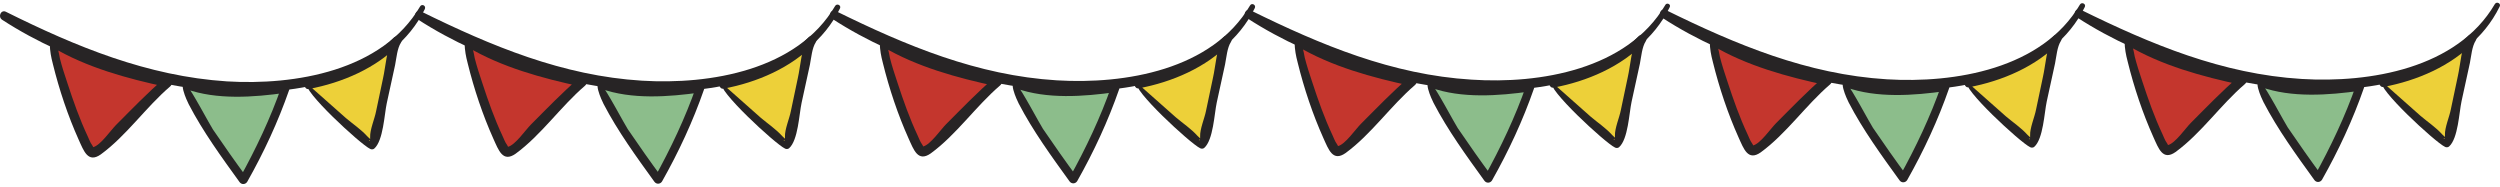 <?xml version="1.0" encoding="utf-8"?>
<!-- Generator: Adobe Illustrator 21.1.0, SVG Export Plug-In . SVG Version: 6.00 Build 0)  -->
<svg version="1.1" xmlns="http://www.w3.org/2000/svg" xmlns:xlink="http://www.w3.org/1999/xlink" x="0px" y="0px" width="722px"
	 height="54px" viewBox="0 0 722 54" style="enable-background:new 0 0 722 54;" xml:space="preserve">
<style type="text/css">
	.st0{clip-path:url(#SVGID_4_);}
	.st1{fill:#EDD270;}
	.st2{fill:#FFFFFF;}
	.st3{clip-path:url(#SVGID_12_);}
	.st4{fill:#E2DFD7;}
	.st5{fill:#808081;}
	.st6{clip-path:url(#SVGID_18_);}
	.st7{opacity:0.5;fill:#FFFFFF;}
	.st8{fill:#9E9FA2;}
	.st9{fill:#424243;}
	.st10{fill:#C4362D;}
	.st11{fill:#272425;}
	.st12{fill:#EDD039;}
	.st13{fill:#8CBD8B;}
	.st14{fill:#4F466E;}
	.st15{fill:#D9956A;}
	.st16{fill:#262424;}
	.st17{fill:#7B6E4E;}
	.st18{fill:#729CBC;}
	.st19{fill:#B2B4B5;}
	.st20{fill:#B6CEDF;}
	.st21{fill:none;stroke:#272425;stroke-miterlimit:10;}
	.st22{fill:none;}
	.st23{fill:#262324;}
	.st24{fill:none;stroke:#D5B44A;stroke-miterlimit:10;}
	.st25{fill:#D5B44A;}
</style>
<g id="fondo">
</g>
<g id="diseño">
	<g>
		<g>
			<g>
				<path class="st10" d="M614.9,11.7c-2.5-1.6,8.7,32.1,11.1,31.9c1.4-0.1,14.9-15.1,21.5-20.6C647.5,23.1,625.8,18.6,614.9,11.7z"
					/>
				<g>
					<path class="st11" d="M615.3,10.9c-3.1-1.7-1,6.3-0.8,7c1.8,7.3,4.3,14.8,7.4,21.7c1.5,3.3,2.7,6.9,6.4,4.3
						c7.4-5.4,13-13.6,20-19.6c0.9-0.7,0.7-2.2-0.5-2.5c-11-2.3-22.6-5.4-32.3-11.2c-1.5-0.9-2.6,1.5-1.2,2.4
						c9.9,5.9,21.7,9.1,32.9,11.5c-0.2-0.8-0.3-1.6-0.5-2.5c-4.9,4.2-9.4,8.9-14,13.5c-1.5,1.5-4.5,5.9-6.6,6.4
						c-0.7,0.2,0.6,0.7-0.3-0.6c-0.6-0.8-0.9-1.8-1.3-2.6c-2.3-4.9-4.1-10-5.8-15.2c-0.8-2.4-1.6-4.8-2.2-7.2
						c-0.2-0.8-0.3-2.1-0.7-2.8c-1.2-2,0.9-0.4-1.1-0.8C615.7,12.8,616.2,11.4,615.3,10.9z"/>
				</g>
			</g>
			<g>
				<path class="st11" d="M720.5,1.2c-10.9,18.6-36.1,22.8-55.8,21.6c-22.9-1.4-43.5-10-63.8-20c-1.5-0.7-2.4,1.4-1.1,2.2
					c20,13,45.9,20.5,69.7,20.9c19.1,0.3,43.2-5.2,52.4-24C722.4,1,721,0.3,720.5,1.2L720.5,1.2z"/>
			</g>
			<g>
				<path class="st12" d="M688.2,23.9c-1.2,0.2,17.8,17.3,18.4,17.3c0.8,0,6.2-29.1,7.2-30.2C713.8,11.1,704.5,21,688.2,23.9z"/>
				<g>
					<path class="st11" d="M687.9,23.5c-1.9,1.6,15.4,17.6,18.2,18.9c0.3,0.2,0.9,0.2,1.2-0.1c2.6-2.3,2.9-9.9,3.6-13.1
						c0.8-3.7,1.6-7.3,2.4-11c0.4-2,0.6-4.8,1.7-6.5c0.8-1.3-1.1-2.4-2.1-1.4c-6.5,6.8-16,10.7-25,12.6c-1.3,0.3-0.8,2.5,0.5,2.2
						c9.6-1.8,19.5-6,26.4-13.2c-0.7-0.5-1.4-0.9-2.1-1.4c-1.9,3.1-2.1,8.1-2.9,11.6c-0.7,3.2-1.3,6.3-2,9.5
						c-0.4,2.1-1.8,5.3-1.7,7.4c0.2,2.3-1.4,0.2,0.9,1.2c-0.5-0.2-1.3-1-1.7-1.4c-1.8-2-4.2-3.6-6.2-5.3c-1.1-1-10.5-9.3-10.5-9.3
						C689,23.7,688.4,23.1,687.9,23.5z"/>
				</g>
			</g>
			<g>
				<path class="st13" d="M653.4,23.9c-4.2-1.3,9.7,18.9,16.1,27.4c4.8-8.5,9.2-17.9,12.1-26.5C681.6,24.8,664.1,27.3,653.4,23.9z"
					/>
				<g>
					<path class="st11" d="M653.7,23.3c-3.7-1.4-0.4,5.4,0,6.2c4.1,7.9,9.5,15.3,14.7,22.5c0.6,0.8,1.7,0.7,2.2-0.1
						c4.8-8.5,8.9-17.3,12.1-26.5c0.3-0.8-0.2-2-1.2-1.8c-9.3,1.3-18.7,1.2-27.8-0.8c-1.3-0.3-2.1,1.8-0.8,2.3
						c8.9,3.2,19.6,2.4,28.8,1.1c-0.4-0.6-0.8-1.2-1.2-1.8c-3.2,9.2-7.4,18-12.1,26.5c0.7,0,1.5-0.1,2.2-0.1
						c-3.4-4.6-6.7-9.3-9.9-14c-0.7-1-6.6-12.1-7.2-12.1C654.1,24.5,654.3,23.5,653.7,23.3z"/>
				</g>
			</g>
		</g>
		<g>
			<g>
				<path class="st10" d="M495,11.8c-2.5-1.6,8.7,32.1,11.1,31.9c1.4-0.1,14.9-15.1,21.5-20.6C527.6,23.2,505.9,18.7,495,11.8z"/>
				<g>
					<path class="st11" d="M495.5,11c-3.1-1.7-1,6.3-0.8,7c1.8,7.3,4.3,14.8,7.4,21.7c1.5,3.3,2.7,6.9,6.4,4.3
						c7.4-5.4,13-13.6,20-19.6c0.9-0.7,0.7-2.2-0.5-2.5c-11-2.3-22.6-5.4-32.3-11.2c-1.5-0.9-2.6,1.5-1.2,2.4
						c9.9,5.9,21.7,9.1,32.9,11.5c-0.2-0.8-0.3-1.6-0.5-2.5c-4.9,4.2-9.4,8.9-14,13.5c-1.5,1.5-4.5,5.9-6.6,6.4
						c-0.7,0.2,0.6,0.7-0.3-0.6c-0.6-0.8-0.9-1.8-1.3-2.6c-2.3-4.9-4.1-10-5.8-15.2c-0.8-2.4-1.6-4.8-2.2-7.2
						c-0.2-0.8-0.3-2.1-0.7-2.8c-1.2-2,0.9-0.4-1.1-0.8C495.9,13,496.3,11.5,495.5,11z"/>
				</g>
			</g>
			<g>
				<path class="st11" d="M600.7,1.3c-10.9,18.6-36.1,22.8-55.8,21.6c-22.9-1.4-43.5-10-63.8-20c-1.5-0.7-2.4,1.4-1.1,2.2
					c20,13,45.9,20.5,69.7,20.9c19.1,0.3,43.2-5.2,52.4-24C602.5,1.1,601.2,0.5,600.7,1.3L600.7,1.3z"/>
			</g>
			<g>
				<path class="st12" d="M568.4,24.1c-1.2,0.2,17.8,17.3,18.4,17.3c0.8,0,6.2-29.1,7.2-30.2C594,11.2,584.6,21.1,568.4,24.1z"/>
				<g>
					<path class="st11" d="M568.1,23.6c-1.9,1.6,15.4,17.6,18.2,18.9c0.3,0.2,0.9,0.2,1.2-0.1c2.6-2.3,2.9-9.9,3.6-13.1
						c0.8-3.7,1.6-7.3,2.4-11c0.4-2,0.6-4.8,1.7-6.5c0.8-1.3-1.1-2.4-2.1-1.4c-6.5,6.8-16,10.7-25,12.6c-1.3,0.3-0.8,2.5,0.5,2.2
						c9.6-1.8,19.5-6,26.4-13.2c-0.7-0.5-1.4-0.9-2.1-1.4c-1.9,3.1-2.1,8.1-2.9,11.6c-0.7,3.2-1.3,6.3-2,9.5
						c-0.4,2.1-1.8,5.3-1.7,7.4c0.2,2.3-1.4,0.2,0.9,1.2c-0.5-0.2-1.3-1-1.7-1.4c-1.8-2-4.2-3.6-6.2-5.3c-1.1-1-10.5-9.3-10.5-9.3
						C569.2,23.8,568.5,23.2,568.1,23.6z"/>
				</g>
			</g>
			<g>
				<path class="st13" d="M533.6,24c-4.2-1.3,9.7,18.9,16.1,27.4c4.8-8.5,9.2-17.9,12.1-26.5C561.8,24.9,544.2,27.4,533.6,24z"/>
				<g>
					<path class="st11" d="M533.9,23.4c-3.7-1.4-0.4,5.4,0,6.2c4.1,7.9,9.5,15.3,14.7,22.5c0.6,0.8,1.7,0.7,2.2-0.1
						c4.8-8.5,8.9-17.3,12.1-26.5c0.3-0.8-0.2-2-1.2-1.8c-9.3,1.3-18.7,1.2-27.8-0.8c-1.3-0.3-2.1,1.8-0.8,2.3
						c8.9,3.2,19.6,2.4,28.8,1.1c-0.4-0.6-0.8-1.2-1.2-1.8c-3.2,9.2-7.4,18-12.1,26.5c0.7,0,1.5-0.1,2.2-0.1
						c-3.4-4.6-6.7-9.3-9.9-14c-0.7-1-6.6-12.1-7.2-12.1C534.3,24.6,534.5,23.6,533.9,23.4z"/>
				</g>
			</g>
		</g>
		<g>
			<g>
				<path class="st10" d="M375.2,12c-2.5-1.6,8.7,32.1,11.1,31.9c1.4-0.1,14.9-15.1,21.5-20.6C407.8,23.3,386.1,18.8,375.2,12z"/>
				<g>
					<path class="st11" d="M375.6,11.2c-3.1-1.7-1,6.3-0.8,7c1.8,7.3,4.3,14.8,7.4,21.7c1.5,3.3,2.7,6.9,6.4,4.3
						c7.4-5.4,13-13.6,20-19.6c0.9-0.7,0.7-2.2-0.5-2.5c-11-2.3-22.6-5.4-32.3-11.2c-1.5-0.9-2.6,1.5-1.2,2.4
						c9.9,5.9,21.7,9.1,32.9,11.5c-0.2-0.8-0.3-1.6-0.5-2.5c-4.9,4.2-9.4,8.9-14,13.5c-1.5,1.5-4.5,5.9-6.6,6.4
						c-0.7,0.2,0.6,0.7-0.3-0.6c-0.6-0.8-0.9-1.8-1.3-2.6c-2.3-4.9-4.1-10-5.8-15.2c-0.8-2.4-1.6-4.8-2.2-7.2
						c-0.2-0.8-0.3-2.1-0.7-2.8c-1.2-2,0.9-0.4-1.1-0.8C376.1,13.1,376.5,11.7,375.6,11.2z"/>
				</g>
			</g>
			<g>
				<path class="st11" d="M480.9,1.5C469.9,20.1,444.7,24.3,425,23c-22.9-1.4-43.5-10-63.8-20c-1.5-0.7-2.4,1.4-1.1,2.2
					c20,13,45.9,20.5,69.7,20.9c19.1,0.3,43.2-5.2,52.4-24C482.7,1.2,481.3,0.6,480.9,1.5L480.9,1.5z"/>
			</g>
			<g>
				<path class="st12" d="M448.6,24.2c-1.2,0.2,17.8,17.3,18.4,17.3c0.8,0,6.2-29.1,7.2-30.2C474.1,11.4,464.8,21.3,448.6,24.2z"/>
				<g>
					<path class="st11" d="M448.2,23.7c-1.9,1.6,15.4,17.6,18.2,18.9c0.3,0.2,0.9,0.2,1.2-0.1c2.6-2.3,2.9-9.9,3.6-13.1
						c0.8-3.7,1.6-7.3,2.4-11c0.4-2,0.6-4.8,1.7-6.5c0.8-1.3-1.1-2.4-2.1-1.4c-6.5,6.8-16,10.7-25,12.6c-1.3,0.3-0.8,2.5,0.5,2.2
						c9.6-1.8,19.5-6,26.4-13.2c-0.7-0.5-1.4-0.9-2.1-1.4c-1.9,3.1-2.1,8.1-2.9,11.6c-0.7,3.2-1.3,6.3-2,9.5
						c-0.4,2.1-1.8,5.3-1.7,7.4c0.2,2.3-1.4,0.2,0.9,1.2c-0.5-0.2-1.3-1-1.7-1.4c-1.8-2-4.2-3.6-6.2-5.3c-1.1-1-10.5-9.3-10.5-9.3
						C449.4,24,448.7,23.3,448.2,23.7z"/>
				</g>
			</g>
			<g>
				<path class="st13" d="M413.7,24.1c-4.2-1.3,9.7,18.9,16.1,27.4c4.8-8.5,9.2-17.9,12.1-26.5C441.9,25,424.4,27.5,413.7,24.1z"/>
				<g>
					<path class="st11" d="M414,23.5c-3.7-1.4-0.4,5.4,0,6.2c4.1,7.9,9.5,15.3,14.7,22.5c0.6,0.8,1.7,0.7,2.2-0.1
						c4.8-8.5,8.9-17.3,12.1-26.5c0.3-0.8-0.2-2-1.2-1.8c-9.3,1.3-18.7,1.2-27.8-0.8c-1.3-0.3-2.1,1.8-0.8,2.3
						c8.9,3.2,19.6,2.4,28.8,1.1c-0.4-0.6-0.8-1.2-1.2-1.8c-3.2,9.2-7.4,18-12.1,26.5c0.7,0,1.5-0.1,2.2-0.1
						c-3.4-4.6-6.7-9.3-9.9-14c-0.7-1-6.6-12.1-7.2-12.1C414.4,24.8,414.6,23.8,414,23.5z"/>
				</g>
			</g>
		</g>
		<g>
			<g>
				<path class="st10" d="M255.3,12.1c-2.5-1.6,8.7,32.1,11.1,31.9c1.4-0.1,14.9-15.1,21.5-20.6C288,23.5,266.2,19,255.3,12.1z"/>
				<g>
					<path class="st11" d="M255.8,11.3c-3.1-1.7-1,6.3-0.8,7c1.8,7.3,4.3,14.8,7.4,21.7c1.5,3.3,2.7,6.9,6.4,4.3
						c7.4-5.4,13-13.6,20-19.6c0.9-0.7,0.7-2.2-0.5-2.5c-11-2.3-22.6-5.4-32.3-11.2c-1.5-0.9-2.6,1.5-1.2,2.4
						c9.9,5.9,21.7,9.1,32.9,11.5c-0.2-0.8-0.3-1.6-0.5-2.5c-4.9,4.2-9.4,8.9-14,13.5c-1.5,1.5-4.5,5.9-6.6,6.4
						c-0.7,0.2,0.6,0.7-0.3-0.6c-0.6-0.8-0.9-1.8-1.3-2.6c-2.3-4.9-4.1-10-5.8-15.2c-0.8-2.4-1.6-4.8-2.2-7.2
						c-0.2-0.8-0.3-2.1-0.7-2.8c-1.2-2,0.9-0.4-1.1-0.8C256.2,13.2,256.7,11.8,255.8,11.3z"/>
				</g>
			</g>
			<g>
				<path class="st11" d="M361,1.6c-10.9,18.6-36.1,22.8-55.8,21.6c-22.9-1.4-43.5-10-63.8-20c-1.5-0.7-2.4,1.4-1.1,2.2
					c20,13,45.9,20.5,69.7,20.9c19.1,0.3,43.2-5.2,52.4-24C362.8,1.4,361.5,0.7,361,1.6L361,1.6z"/>
			</g>
			<g>
				<path class="st12" d="M328.7,24.3c-1.2,0.2,17.8,17.3,18.4,17.3c0.8,0,6.2-29.1,7.2-30.2C354.3,11.5,344.9,21.4,328.7,24.3z"/>
				<g>
					<path class="st11" d="M328.4,23.9c-1.9,1.6,15.4,17.6,18.2,18.9c0.3,0.2,0.9,0.2,1.2-0.1c2.6-2.3,2.9-9.9,3.6-13.1
						c0.8-3.7,1.6-7.3,2.4-11c0.4-2,0.6-4.8,1.7-6.5c0.8-1.3-1.1-2.4-2.1-1.4c-6.5,6.8-16,10.7-25,12.6c-1.3,0.3-0.8,2.5,0.5,2.2
						c9.6-1.8,19.5-6,26.4-13.2c-0.7-0.5-1.4-0.9-2.1-1.4c-1.9,3.1-2.1,8.1-2.9,11.6c-0.7,3.2-1.3,6.3-2,9.5
						c-0.4,2.1-1.8,5.3-1.7,7.4c0.2,2.3-1.4,0.2,0.9,1.2c-0.5-0.2-1.3-1-1.7-1.4c-1.8-2-4.2-3.6-6.2-5.3c-1.1-1-10.5-9.3-10.5-9.3
						C329.5,24.1,328.8,23.5,328.4,23.9z"/>
				</g>
			</g>
			<g>
				<path class="st13" d="M293.9,24.3c-4.2-1.3,9.7,18.9,16.1,27.4c4.8-8.5,9.2-17.9,12.1-26.5C322.1,25.2,304.6,27.7,293.9,24.3z"
					/>
				<g>
					<path class="st11" d="M294.2,23.7c-3.7-1.4-0.4,5.4,0,6.2c4.1,7.9,9.5,15.3,14.7,22.5c0.6,0.8,1.7,0.7,2.2-0.1
						c4.8-8.5,8.9-17.3,12.1-26.5c0.3-0.8-0.2-2-1.2-1.8c-9.3,1.3-18.7,1.2-27.8-0.8c-1.3-0.3-2.1,1.8-0.8,2.3
						c8.9,3.2,19.6,2.4,28.8,1.1c-0.4-0.6-0.8-1.2-1.2-1.8c-3.2,9.2-7.4,18-12.1,26.5c0.7,0,1.5-0.1,2.2-0.1
						c-3.4-4.6-6.7-9.3-9.9-14c-0.7-1-6.6-12.1-7.2-12.1C294.6,24.9,294.8,23.9,294.2,23.7z"/>
				</g>
			</g>
		</g>
		<g>
			<g>
				<path class="st10" d="M135.5,12.2c-2.5-1.6,8.7,32.1,11.1,31.9c1.4-0.1,14.9-15.1,21.5-20.6C168.1,23.6,146.4,19.1,135.5,12.2z"
					/>
				<g>
					<path class="st11" d="M135.9,11.4c-3.1-1.7-1,6.3-0.8,7c1.8,7.3,4.3,14.8,7.4,21.7c1.5,3.3,2.7,6.9,6.4,4.3
						c7.4-5.4,13-13.6,20-19.6c0.9-0.7,0.7-2.2-0.5-2.5c-11-2.3-22.6-5.4-32.3-11.2c-1.5-0.9-2.6,1.5-1.2,2.4
						c9.9,5.9,21.7,9.1,32.9,11.5c-0.2-0.8-0.3-1.6-0.5-2.5c-4.9,4.2-9.4,8.9-14,13.5c-1.5,1.5-4.5,5.9-6.6,6.4
						c-0.7,0.2,0.6,0.7-0.3-0.6c-0.6-0.8-0.9-1.8-1.3-2.6c-2.3-4.9-4.1-10-5.8-15.2c-0.8-2.4-1.6-4.8-2.2-7.2
						c-0.2-0.8-0.3-2.1-0.7-2.8c-1.2-2,0.9-0.4-1.1-0.8C136.4,13.4,136.8,11.9,135.9,11.4z"/>
				</g>
			</g>
			<g>
				<path class="st11" d="M241.2,1.7c-10.9,18.6-36.1,22.8-55.8,21.6c-22.9-1.4-43.5-10-63.8-20c-1.5-0.7-2.4,1.4-1.1,2.2
					c20,13,45.9,20.5,69.7,20.9c19.1,0.3,43.2-5.2,52.4-24C243,1.5,241.7,0.9,241.2,1.7L241.2,1.7z"/>
			</g>
			<g>
				<path class="st12" d="M208.9,24.5c-1.2,0.2,17.8,17.3,18.4,17.3c0.8,0,6.2-29.1,7.2-30.2C234.4,11.6,225.1,21.5,208.9,24.5z"/>
				<g>
					<path class="st11" d="M208.5,24c-1.9,1.6,15.4,17.6,18.2,18.9c0.3,0.2,0.9,0.2,1.2-0.1c2.6-2.3,2.9-9.9,3.6-13.1
						c0.8-3.7,1.6-7.3,2.4-11c0.4-2,0.6-4.8,1.7-6.5c0.8-1.3-1.1-2.4-2.1-1.4c-6.5,6.8-16,10.7-25,12.6c-1.3,0.3-0.8,2.5,0.5,2.2
						c9.6-1.8,19.5-6,26.4-13.2c-0.7-0.5-1.4-0.9-2.1-1.4c-1.9,3.1-2.1,8.1-2.9,11.6c-0.7,3.2-1.3,6.3-2,9.5
						c-0.4,2.1-1.8,5.3-1.7,7.4c0.2,2.3-1.4,0.2,0.9,1.2c-0.5-0.2-1.3-1-1.7-1.4c-1.8-2-4.2-3.6-6.2-5.3c-1.1-1-10.5-9.3-10.5-9.3
						C209.7,24.2,209,23.6,208.5,24z"/>
				</g>
			</g>
			<g>
				<path class="st13" d="M174.1,24.4c-4.2-1.3,9.7,18.9,16.1,27.4c4.8-8.5,9.2-17.9,12.1-26.5C202.2,25.3,184.7,27.8,174.1,24.4z"
					/>
				<g>
					<path class="st11" d="M174.3,23.8c-3.7-1.4-0.4,5.4,0,6.2c4.1,7.9,9.5,15.3,14.7,22.5c0.6,0.8,1.7,0.7,2.2-0.1
						c4.8-8.5,8.9-17.3,12.1-26.5c0.3-0.8-0.2-2-1.2-1.8c-9.3,1.3-18.7,1.2-27.8-0.8c-1.3-0.3-2.1,1.8-0.8,2.3
						c8.9,3.2,19.6,2.4,28.8,1.1c-0.4-0.6-0.8-1.2-1.2-1.8c-3.2,9.2-7.4,18-12.1,26.5c0.7,0,1.5-0.1,2.2-0.1
						c-3.4-4.6-6.7-9.3-9.9-14c-0.7-1-6.6-12.1-7.2-12.1C174.7,25,174.9,24,174.3,23.8z"/>
				</g>
			</g>
		</g>
		<g>
			<g>
				<path class="st10" d="M15.7,12.4c-2.5-1.6,8.7,32.1,11.1,31.9c1.4-0.1,14.9-15.1,21.5-20.6C48.3,23.7,26.5,19.2,15.7,12.4z"/>
				<g>
					<path class="st11" d="M16.1,11.6c-3.1-1.7-1,6.3-0.8,7c1.8,7.3,4.3,14.8,7.4,21.7c1.5,3.3,2.7,6.9,6.4,4.3
						c7.4-5.4,13-13.6,20-19.6c0.9-0.7,0.7-2.2-0.5-2.5C37.5,20.1,26,17,16.3,11.2c-1.5-0.9-2.6,1.5-1.2,2.4
						c9.9,5.9,21.7,9.1,32.9,11.5c-0.2-0.8-0.3-1.6-0.5-2.5c-4.9,4.2-9.4,8.9-14,13.5c-1.5,1.5-4.5,5.9-6.6,6.4
						c-0.7,0.2,0.6,0.7-0.3-0.6c-0.6-0.8-0.9-1.8-1.3-2.6c-2.3-4.9-4.1-10-5.8-15.2c-0.8-2.4-1.6-4.8-2.2-7.2
						c-0.2-0.8-0.3-2.1-0.7-2.8c-1.2-2,0.9-0.4-1.1-0.8C16.5,13.5,17,12.1,16.1,11.6z"/>
				</g>
			</g>
			<g>
				<path class="st11" d="M121.3,1.9c-10.9,18.6-36.1,22.8-55.8,21.6C42.6,22,22,13.5,1.7,3.4C0.3,2.7-0.7,4.8,0.6,5.7
					c20,13,45.9,20.5,69.7,20.9c19.1,0.3,43.2-5.2,52.4-24C123.1,1.6,121.8,1,121.3,1.9L121.3,1.9z"/>
			</g>
			<g>
				<path class="st12" d="M89,24.6c-1.2,0.2,17.8,17.3,18.4,17.3c0.8,0,6.2-29.1,7.2-30.2C114.6,11.8,105.2,21.7,89,24.6z"/>
				<g>
					<path class="st11" d="M88.7,24.1c-1.9,1.6,15.4,17.6,18.2,18.9c0.3,0.2,0.9,0.2,1.2-0.1c2.6-2.3,2.9-9.9,3.6-13.1
						c0.8-3.7,1.6-7.3,2.4-11c0.4-2,0.6-4.8,1.7-6.5c0.8-1.3-1.1-2.4-2.1-1.4c-6.5,6.8-16,10.7-25,12.6c-1.3,0.3-0.8,2.5,0.5,2.2
						c9.6-1.8,19.5-6,26.4-13.2c-0.7-0.5-1.4-0.9-2.1-1.4c-1.9,3.1-2.1,8.1-2.9,11.6c-0.7,3.2-1.3,6.3-2,9.5
						c-0.4,2.1-1.8,5.3-1.7,7.4c0.2,2.3-1.4,0.2,0.9,1.2c-0.5-0.2-1.3-1-1.7-1.4c-1.8-2-4.2-3.6-6.2-5.3c-1.1-1-10.5-9.3-10.5-9.3
						C89.8,24.4,89.1,23.7,88.7,24.1z"/>
				</g>
			</g>
			<g>
				<path class="st13" d="M54.2,24.5C50,23.2,63.9,43.5,70.3,52C75,43.5,79.5,34,82.4,25.4C82.4,25.4,64.9,27.9,54.2,24.5z"/>
				<g>
					<path class="st11" d="M54.5,23.9c-3.7-1.4-0.4,5.4,0,6.2c4.1,7.9,9.5,15.3,14.7,22.5c0.6,0.8,1.7,0.7,2.2-0.1
						C76.2,44,80.3,35.2,83.5,26c0.3-0.8-0.2-2-1.2-1.8c-9.3,1.3-18.7,1.2-27.8-0.8c-1.3-0.3-2.1,1.8-0.8,2.3
						c8.9,3.2,19.6,2.4,28.8,1.1c-0.4-0.6-0.8-1.2-1.2-1.8c-3.2,9.2-7.4,18-12.1,26.5c0.7,0,1.5-0.1,2.2-0.1
						c-3.4-4.6-6.7-9.3-9.9-14c-0.7-1-6.6-12.1-7.2-12.1C54.9,25.2,55.1,24.2,54.5,23.9z"/>
				</g>
			</g>
		</g>
	</g>
</g>
<g id="cota_1_">
</g>
</svg>
